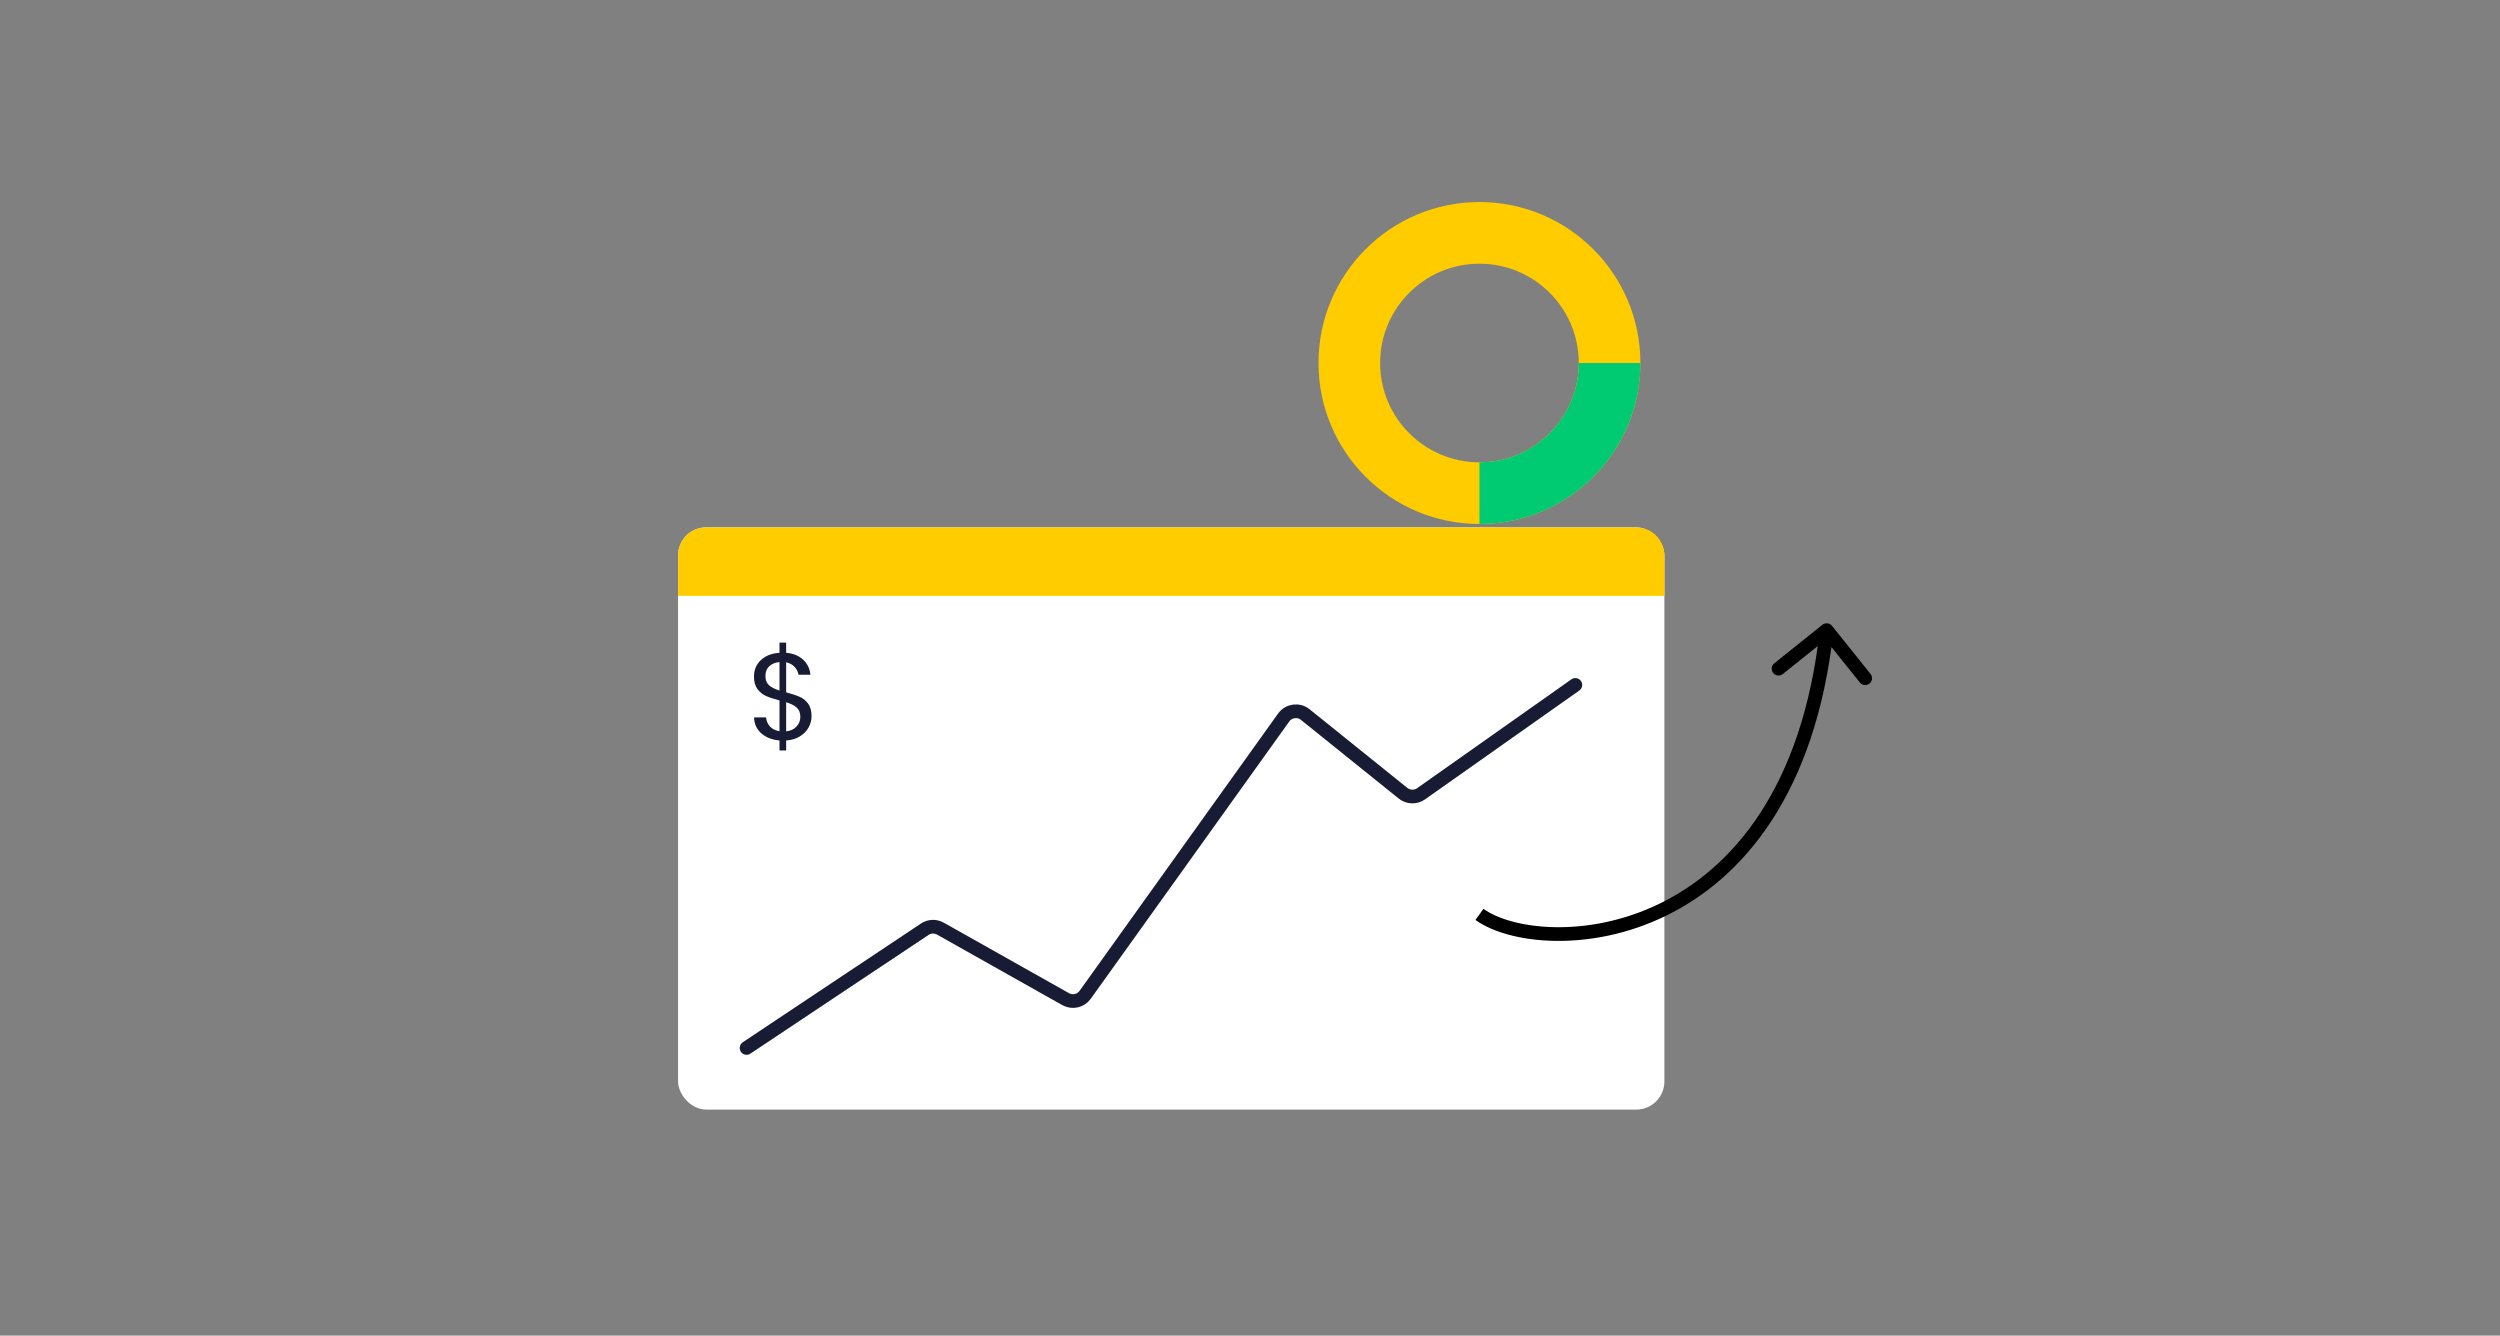 <svg width="365" height="195" viewBox="0 0 365 195" fill="none" xmlns="http://www.w3.org/2000/svg">
<rect x="0" y="0" width="365" height="195" fill="#808080" stroke="none"/>
<rect x="99" y="77" width="144" height="85" rx="4.104" fill="white"/>
<path d="M99 81.103C99 78.837 100.837 77 103.104 77H238.896C241.163 77 243 78.837 243 81.103V87H99V81.103Z" fill="#FFCC00"/>
<path d="M109 153L135.012 135.667C135.698 135.21 136.582 135.177 137.301 135.582L155.58 145.873C156.554 146.422 157.784 146.149 158.435 145.24L187.414 104.76C188.146 103.737 189.587 103.54 190.567 104.328L204.839 115.81C205.601 116.423 206.676 116.457 207.475 115.893L230 100" stroke="#181B34" stroke-width="2" stroke-linecap="round"/>
<circle cx="216" cy="53" r="19" stroke="#FFCC00" stroke-width="9"/>
<path d="M235 53C235 63.493 226.493 72 216 72" stroke="#00CA72" stroke-width="9"/>
<path d="M267.473 91.375C267.128 90.944 266.498 90.874 266.067 91.219L259.043 96.846C258.612 97.192 258.542 97.821 258.888 98.252C259.233 98.683 259.862 98.752 260.293 98.407L266.537 93.406L271.539 99.65C271.884 100.081 272.513 100.15 272.944 99.805C273.375 99.46 273.445 98.83 273.099 98.399L267.473 91.375ZM215.415 134.311C217.89 136.099 222.087 137.279 226.969 137.367C231.884 137.456 237.611 136.442 243.212 133.711C254.469 128.225 265.059 115.893 267.686 92.11L265.698 91.89C263.133 115.107 252.878 126.775 242.336 131.914C237.038 134.496 231.628 135.451 227.005 135.367C222.351 135.283 218.61 134.151 216.585 132.689L215.415 134.311Z" fill="black"/>
<path d="M118.486 104.562C118.486 105.138 118.342 105.69 118.054 106.218C117.766 106.734 117.34 107.166 116.776 107.514C116.224 107.862 115.558 108.06 114.778 108.108V109.566H113.806V108.108C112.714 108.012 111.826 107.664 111.142 107.064C110.458 106.452 110.11 105.678 110.098 104.742H111.844C111.892 105.246 112.078 105.684 112.402 106.056C112.738 106.428 113.206 106.662 113.806 106.758V102.258C113.002 102.054 112.354 101.844 111.862 101.628C111.37 101.412 110.95 101.076 110.602 100.62C110.254 100.164 110.08 99.552 110.08 98.784C110.08 97.812 110.416 97.008 111.088 96.372C111.772 95.736 112.678 95.382 113.806 95.31V93.816H114.778V95.31C115.798 95.394 116.62 95.724 117.244 96.3C117.868 96.864 118.228 97.602 118.324 98.514H116.578C116.518 98.094 116.332 97.716 116.02 97.38C115.708 97.032 115.294 96.804 114.778 96.696V101.088C115.57 101.292 116.212 101.502 116.704 101.718C117.208 101.922 117.628 102.252 117.964 102.708C118.312 103.164 118.486 103.782 118.486 104.562ZM111.754 98.694C111.754 99.282 111.928 99.732 112.276 100.044C112.624 100.356 113.134 100.614 113.806 100.818V96.66C113.182 96.72 112.684 96.924 112.312 97.272C111.94 97.608 111.754 98.082 111.754 98.694ZM114.778 106.776C115.426 106.704 115.93 106.47 116.29 106.074C116.662 105.678 116.848 105.204 116.848 104.652C116.848 104.064 116.668 103.614 116.308 103.302C115.948 102.978 115.438 102.72 114.778 102.528V106.776Z" fill="#181B34"/>
</svg>

